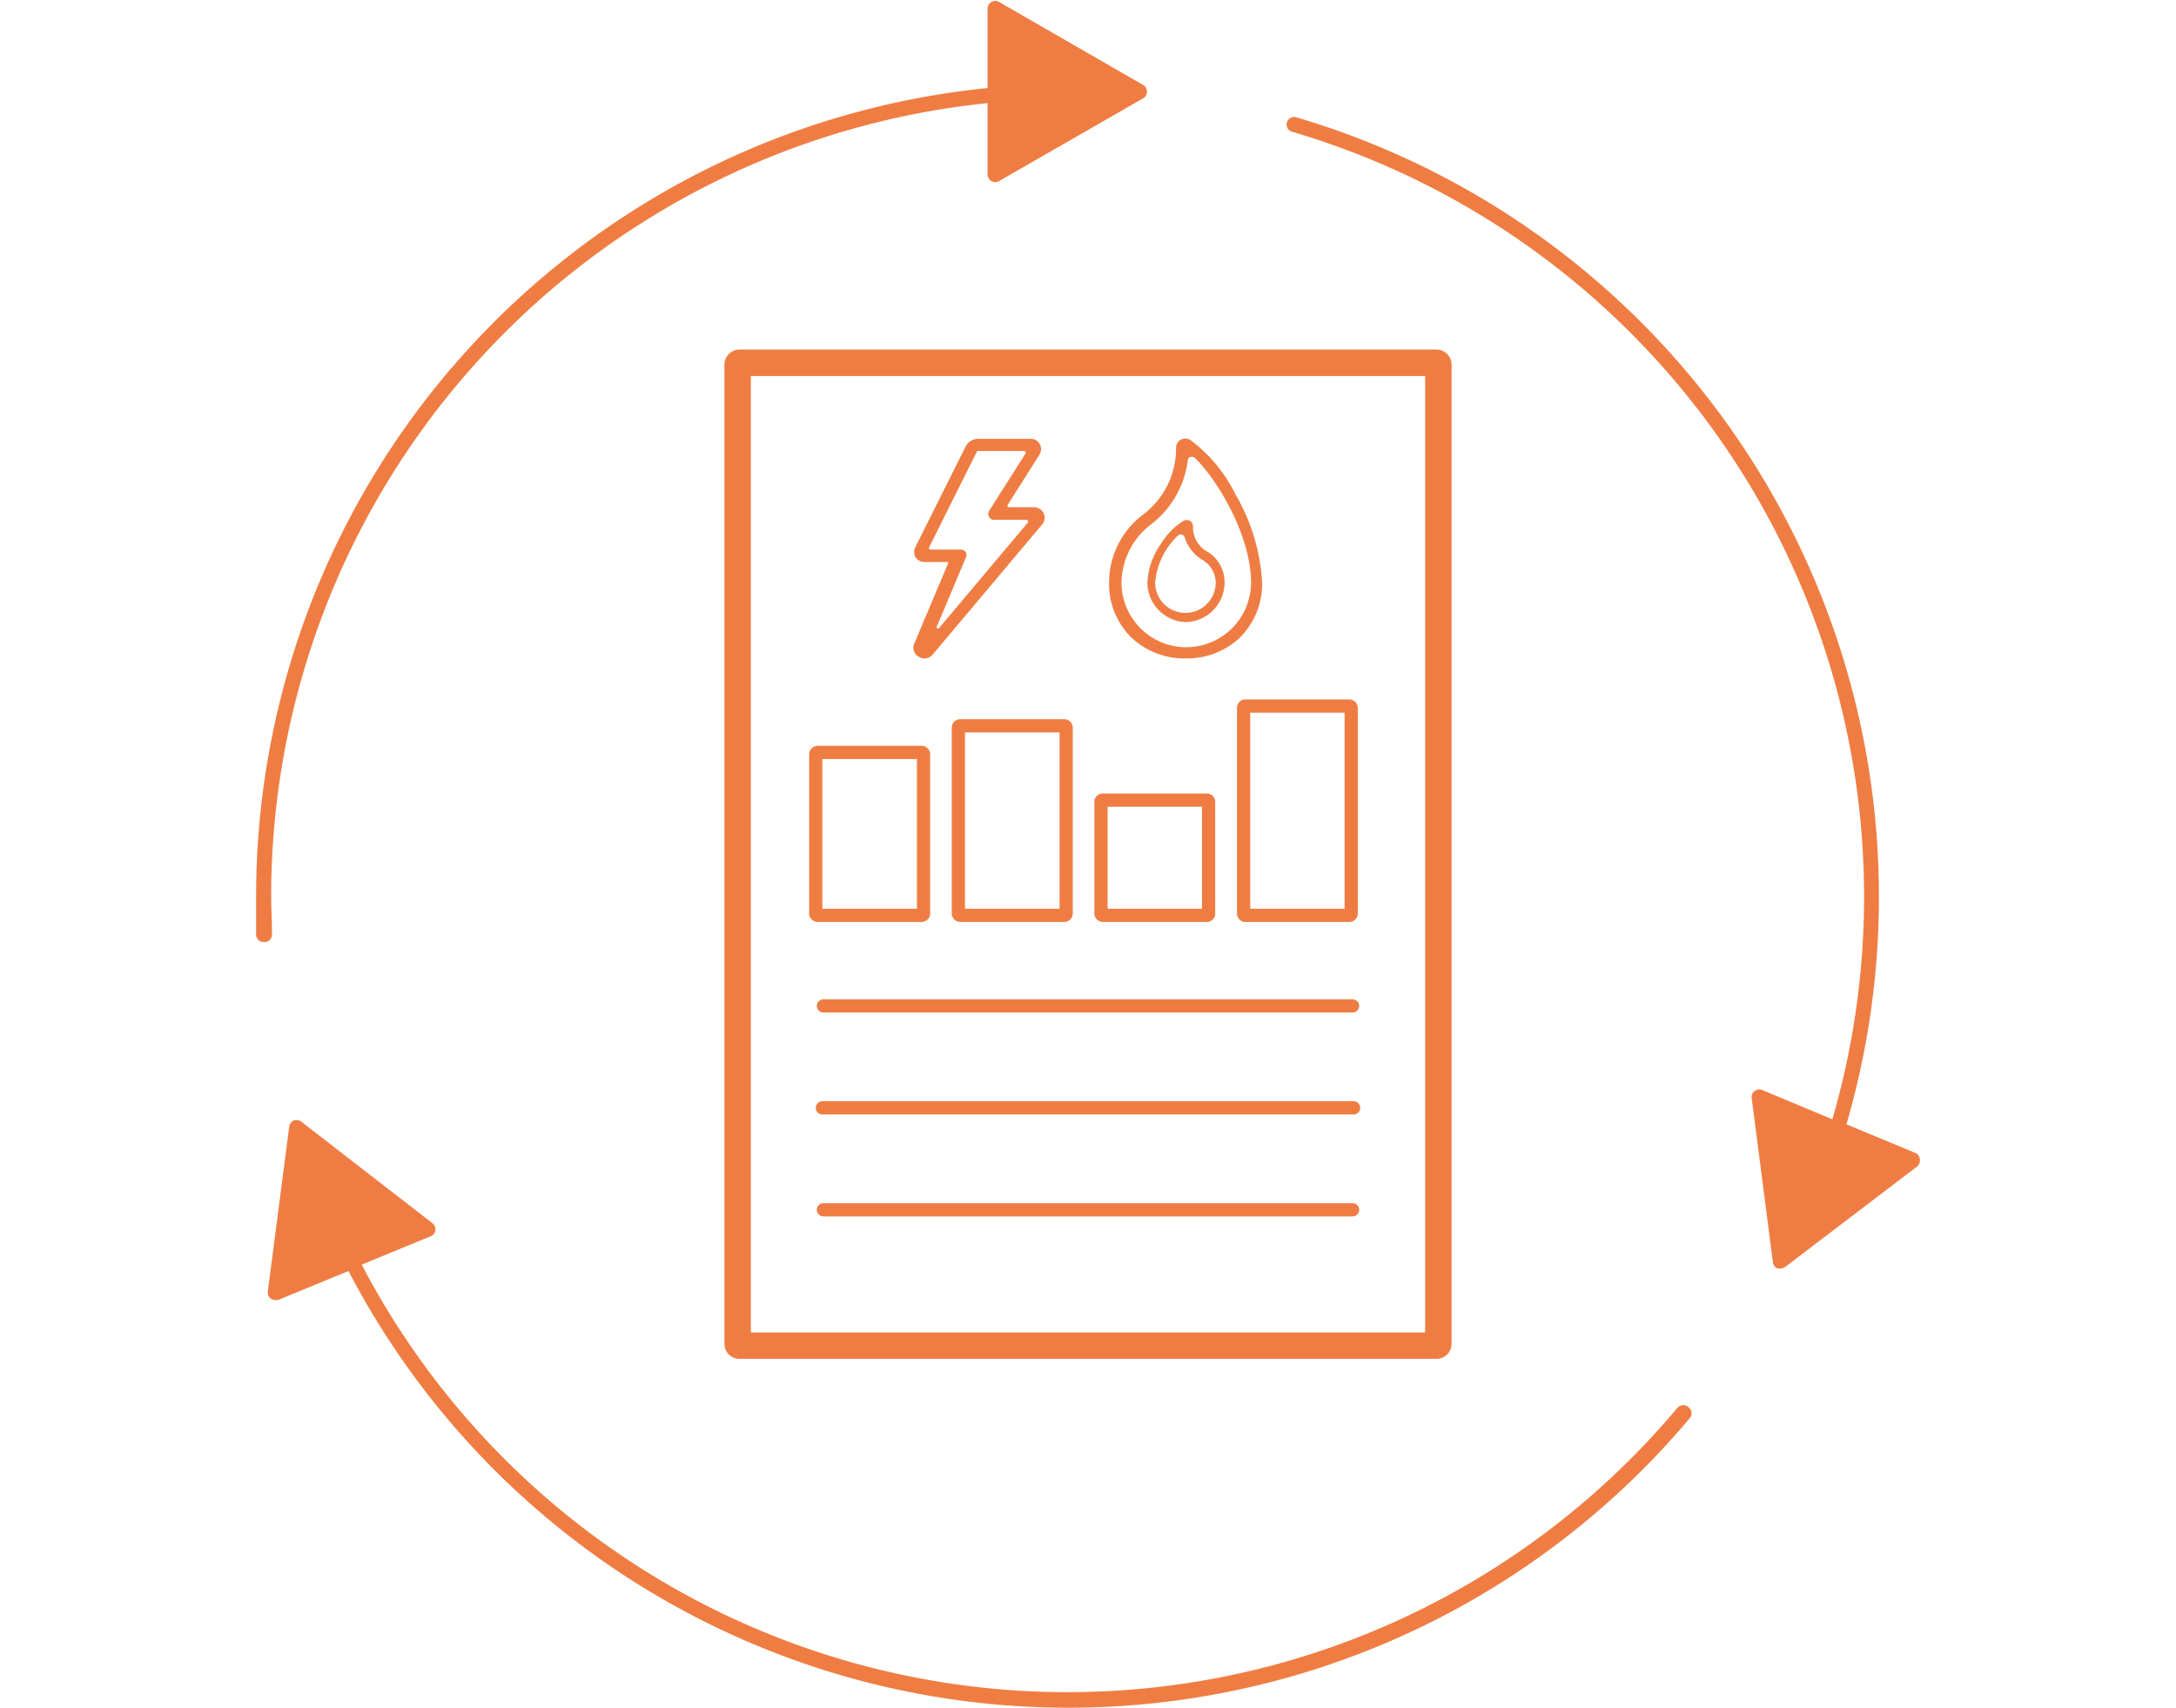 <svg xmlns="http://www.w3.org/2000/svg" width="130" height="102.05" viewBox="0 0 130 102.05">
  <defs>
    <style>
      .cls-1 {
        fill: #ef7d43;
      }

      .cls-2 {
        fill: none;
      }
    </style>
  </defs>
  <title>energiasutilitiesicon</title>
  <g id="Layer_1" data-name="Layer 1">
    <g>
      <path class="cls-1" d="M16.25,55.8c0-.76-.05-1.53-.05-2.3A47.65,47.65,0,0,1,59,6.16v4.27a.46.46,0,0,0,.45.45.46.46,0,0,0,.23-.06L68.3,5.87a.44.44,0,0,0,.22-.39.45.45,0,0,0-.22-.4L59.71.13A.46.46,0,0,0,59,.52V5.26A48.54,48.54,0,0,0,15.3,53.5c0,.79,0,1.57,0,2.34a.45.45,0,0,0,.45.43h0A.45.45,0,0,0,16.25,55.8Z"/>
      <path class="cls-1" d="M100.21,84.1a47.58,47.58,0,0,1-78.6-8.56l4.13-1.7a.43.43,0,0,0,.27-.35.45.45,0,0,0-.17-.42L18,67a.49.49,0,0,0-.45-.07.48.48,0,0,0-.27.36L16,77.14a.45.45,0,0,0,.17.42.47.47,0,0,0,.28.09.51.51,0,0,0,.17,0l4.2-1.73a48.49,48.49,0,0,0,80.13,8.79.44.44,0,0,0-.05-.63A.46.46,0,0,0,100.21,84.1Z"/>
      <path class="cls-1" d="M114.43,68.87l-4.12-1.71A48.54,48.54,0,0,0,77.42,7a.45.45,0,0,0-.26.86,47.63,47.63,0,0,1,32.31,59l-4.19-1.75a.46.46,0,0,0-.45.06.43.43,0,0,0-.18.41l1.27,9.84a.44.44,0,0,0,.28.35.33.33,0,0,0,.17,0,.49.49,0,0,0,.28-.09l7.88-6a.48.48,0,0,0,.17-.42A.46.46,0,0,0,114.43,68.87Z"/>
    </g>
    <g>
      <path class="cls-2" d="M70.83,36.64a1.84,1.84,0,0,0,1.81-1.87,1.61,1.61,0,0,0-.85-1.39,2.38,2.38,0,0,1-1-1.31.26.26,0,0,0-.17-.17.25.25,0,0,0-.25.07h0A4.44,4.44,0,0,0,69,34.77,1.84,1.84,0,0,0,70.83,36.64Z"/>
      <path class="cls-2" d="M70.83,38.63a3.7,3.7,0,0,0,3.87-3.86c0-2.74-2-6.07-3.35-7.43a.23.23,0,0,0-.17-.07l-.09,0a.24.24,0,0,0-.17.22,5.69,5.69,0,0,1-2.14,3.77A4.47,4.47,0,0,0,67,34.77,3.7,3.7,0,0,0,70.83,38.63Zm-1.52-6.18a4.17,4.17,0,0,1,1.35-1.37.42.42,0,0,1,.38,0,.37.37,0,0,1,.18.33A1.68,1.68,0,0,0,72.11,33a2.14,2.14,0,0,1,1,1.8,2.33,2.33,0,1,1-4.66,0A4.34,4.34,0,0,1,69.31,32.45Z"/>
      <rect class="cls-2" x="57.65" y="43.75" width="5.65" height="10.53"/>
      <path class="cls-2" d="M61.18,27H58.44a.11.11,0,0,0-.09.06l-2.85,5.7a.08.08,0,0,0,0,.09.08.08,0,0,0,.08.05h1.73a.35.35,0,0,1,.28.15.33.33,0,0,1,0,.33l-1.72,4.09a.09.09,0,0,0,0,.12.09.09,0,0,0,.12,0l5.31-6.31a.08.08,0,0,0,0-.1.09.09,0,0,0-.09-.06H59.38a.32.32,0,0,1-.3-.18.34.34,0,0,1,0-.35l2.17-3.42a.07.07,0,0,0,0-.09A.09.09,0,0,0,61.18,27Z"/>
      <rect class="cls-2" x="74.69" y="42.57" width="5.65" height="11.71"/>
      <rect class="cls-2" x="66.17" y="48.19" width="5.65" height="6.1"/>
      <rect class="cls-2" x="49.13" y="45.34" width="5.65" height="8.94"/>
      <path class="cls-2" d="M44.86,79.59H85.14V22.46H44.86ZM80.8,72.66H49.2a.4.4,0,0,1-.4-.4.39.39,0,0,1,.4-.39H80.8a.39.39,0,0,1,.4.39A.4.4,0,0,1,80.8,72.66Zm0-6.09H49.2a.4.4,0,1,1,0-.79H80.8a.4.4,0,1,1,0,.79Zm0-6.09H49.2a.39.39,0,0,1-.4-.39.4.4,0,0,1,.4-.4H80.8a.4.4,0,0,1,.4.4A.39.39,0,0,1,80.8,60.48Zm.32-18.19V54.56a.51.51,0,0,1-.51.51H74.4a.5.5,0,0,1-.5-.51V42.29a.5.5,0,0,1,.5-.51h6.21A.51.51,0,0,1,81.12,42.29ZM68.3,30.78a4.93,4.93,0,0,0,2-4,.57.57,0,0,1,.27-.49.61.61,0,0,1,.57,0,9,9,0,0,1,2.7,3.24,11.76,11.76,0,0,1,1.6,5.26,4.5,4.5,0,0,1-1.35,3.34,4.86,4.86,0,0,1-6.44,0,4.5,4.5,0,0,1-1.35-3.34A5.09,5.09,0,0,1,68.3,30.78ZM65.38,47.9a.5.5,0,0,1,.51-.5H72.1a.5.5,0,0,1,.5.5v6.66a.5.5,0,0,1-.5.51H65.89a.51.51,0,0,1-.51-.51Zm-1.29-4.43V54.56a.51.51,0,0,1-.51.51H57.37a.51.51,0,0,1-.51-.51V43.47a.51.51,0,0,1,.51-.51h6.21A.51.51,0,0,1,64.09,43.47Zm-7.44-9.83a.12.12,0,0,0-.08,0H55.23a.62.62,0,0,1-.53-.3.64.64,0,0,1,0-.6l3-6a.84.84,0,0,1,.75-.46h3.14a.62.62,0,0,1,.53.95l-1.9,3a.08.08,0,0,0,0,.09.09.09,0,0,0,.09.05h1.49a.63.63,0,0,1,.63.63.64.64,0,0,1-.16.41l-6.54,7.77a.63.63,0,0,1-.8.13.61.61,0,0,1-.25-.77l2-4.74A.13.13,0,0,0,56.65,33.64ZM48.34,45.06a.51.51,0,0,1,.51-.51h6.21a.51.51,0,0,1,.51.51v9.5a.51.51,0,0,1-.51.51H48.85a.51.51,0,0,1-.51-.51Z"/>
      <path class="cls-1" d="M85.82,20.88H44.18a.9.9,0,0,0-.9.91V80.26a.9.9,0,0,0,.9.91H85.82a.9.9,0,0,0,.9-.91V21.79A.9.9,0,0,0,85.82,20.88Zm-.68,58.71H44.86V22.46H85.14Z"/>
      <path class="cls-1" d="M80.8,59.69H49.2a.4.4,0,0,0-.4.4.39.39,0,0,0,.4.39H80.8a.39.39,0,0,0,.4-.39A.4.4,0,0,0,80.8,59.69Z"/>
      <path class="cls-1" d="M80.8,65.78H49.2a.4.4,0,1,0,0,.79H80.8a.4.4,0,1,0,0-.79Z"/>
      <path class="cls-1" d="M80.8,71.87H49.2a.39.39,0,0,0-.4.39.4.4,0,0,0,.4.4H80.8a.4.4,0,0,0,.4-.4A.39.39,0,0,0,80.8,71.87Z"/>
      <path class="cls-1" d="M48.85,55.07h6.21a.51.51,0,0,0,.51-.51v-9.5a.51.51,0,0,0-.51-.51H48.85a.51.51,0,0,0-.51.51v9.5A.51.51,0,0,0,48.85,55.07Zm.28-9.73h5.65v8.94H49.13Z"/>
      <path class="cls-1" d="M56.86,43.47V54.56a.51.51,0,0,0,.51.51h6.21a.51.51,0,0,0,.51-.51V43.47a.51.51,0,0,0-.51-.51H57.37A.51.51,0,0,0,56.86,43.47Zm.79.28H63.3V54.28H57.65Z"/>
      <path class="cls-1" d="M65.89,55.07H72.1a.5.5,0,0,0,.5-.51V47.9a.5.5,0,0,0-.5-.5H65.89a.5.5,0,0,0-.51.5v6.66A.51.51,0,0,0,65.89,55.07Zm.28-6.88h5.64v6.09H66.17Z"/>
      <path class="cls-1" d="M73.9,42.29V54.56a.5.5,0,0,0,.5.51h6.21a.51.51,0,0,0,.51-.51V42.29a.51.51,0,0,0-.51-.51H74.4A.5.5,0,0,0,73.9,42.29Zm.79.28h5.64V54.28H74.69Z"/>
      <path class="cls-1" d="M54.91,39.24a.63.63,0,0,0,.8-.13l6.54-7.77a.64.64,0,0,0,.16-.41.63.63,0,0,0-.63-.63H60.29a.09.09,0,0,1-.09-.05.08.08,0,0,1,0-.09l1.9-3a.62.62,0,0,0-.53-.95H58.44a.84.84,0,0,0-.75.46l-3,6a.64.64,0,0,0,0,.6.62.62,0,0,0,.53.3h1.34a.12.12,0,0,1,.08,0,.13.13,0,0,1,0,.09l-2,4.74A.61.61,0,0,0,54.91,39.24ZM61.26,27.1l-2.17,3.42a.34.34,0,0,0,0,.35.32.32,0,0,0,.3.18h1.93a.09.09,0,0,1,.09.06.08.08,0,0,1,0,.1l-5.31,6.31a.09.09,0,0,1-.12,0,.09.09,0,0,1,0-.12l1.72-4.09a.33.33,0,0,0,0-.33.35.35,0,0,0-.28-.15H55.59a.08.08,0,0,1-.08-.05.08.08,0,0,1,0-.09L58.35,27a.11.11,0,0,1,.09-.06h2.74a.09.09,0,0,1,.08.06A.07.07,0,0,1,61.26,27.1Z"/>
      <path class="cls-1" d="M70.83,39.33a4.62,4.62,0,0,0,3.22-1.22,4.5,4.5,0,0,0,1.35-3.34,11.76,11.76,0,0,0-1.6-5.26,9,9,0,0,0-2.7-3.24.61.61,0,0,0-.57,0,.57.57,0,0,0-.27.49,4.93,4.93,0,0,1-2,4,5.09,5.09,0,0,0-2,4,4.5,4.5,0,0,0,1.35,3.34A4.62,4.62,0,0,0,70.83,39.33ZM67,34.77a4.47,4.47,0,0,1,1.82-3.49,5.69,5.69,0,0,0,2.14-3.77.24.24,0,0,1,.17-.22l.09,0a.23.23,0,0,1,.17.07c1.4,1.36,3.35,4.69,3.35,7.43a3.87,3.87,0,0,1-7.74,0Z"/>
      <path class="cls-1" d="M70.83,37.16a2.37,2.37,0,0,0,2.33-2.39,2.14,2.14,0,0,0-1-1.8,1.68,1.68,0,0,1-.89-1.53.37.37,0,0,0-.18-.33.42.42,0,0,0-.38,0,4.17,4.17,0,0,0-1.35,1.37,4.34,4.34,0,0,0-.81,2.32A2.37,2.37,0,0,0,70.83,37.16ZM70.36,32a.25.25,0,0,1,.25-.07.26.26,0,0,1,.17.17,2.38,2.38,0,0,0,1,1.31,1.61,1.61,0,0,1,.85,1.39,1.81,1.81,0,1,1-3.62,0A4.44,4.44,0,0,1,70.36,32Z"/>
    </g>
  </g>
</svg>
